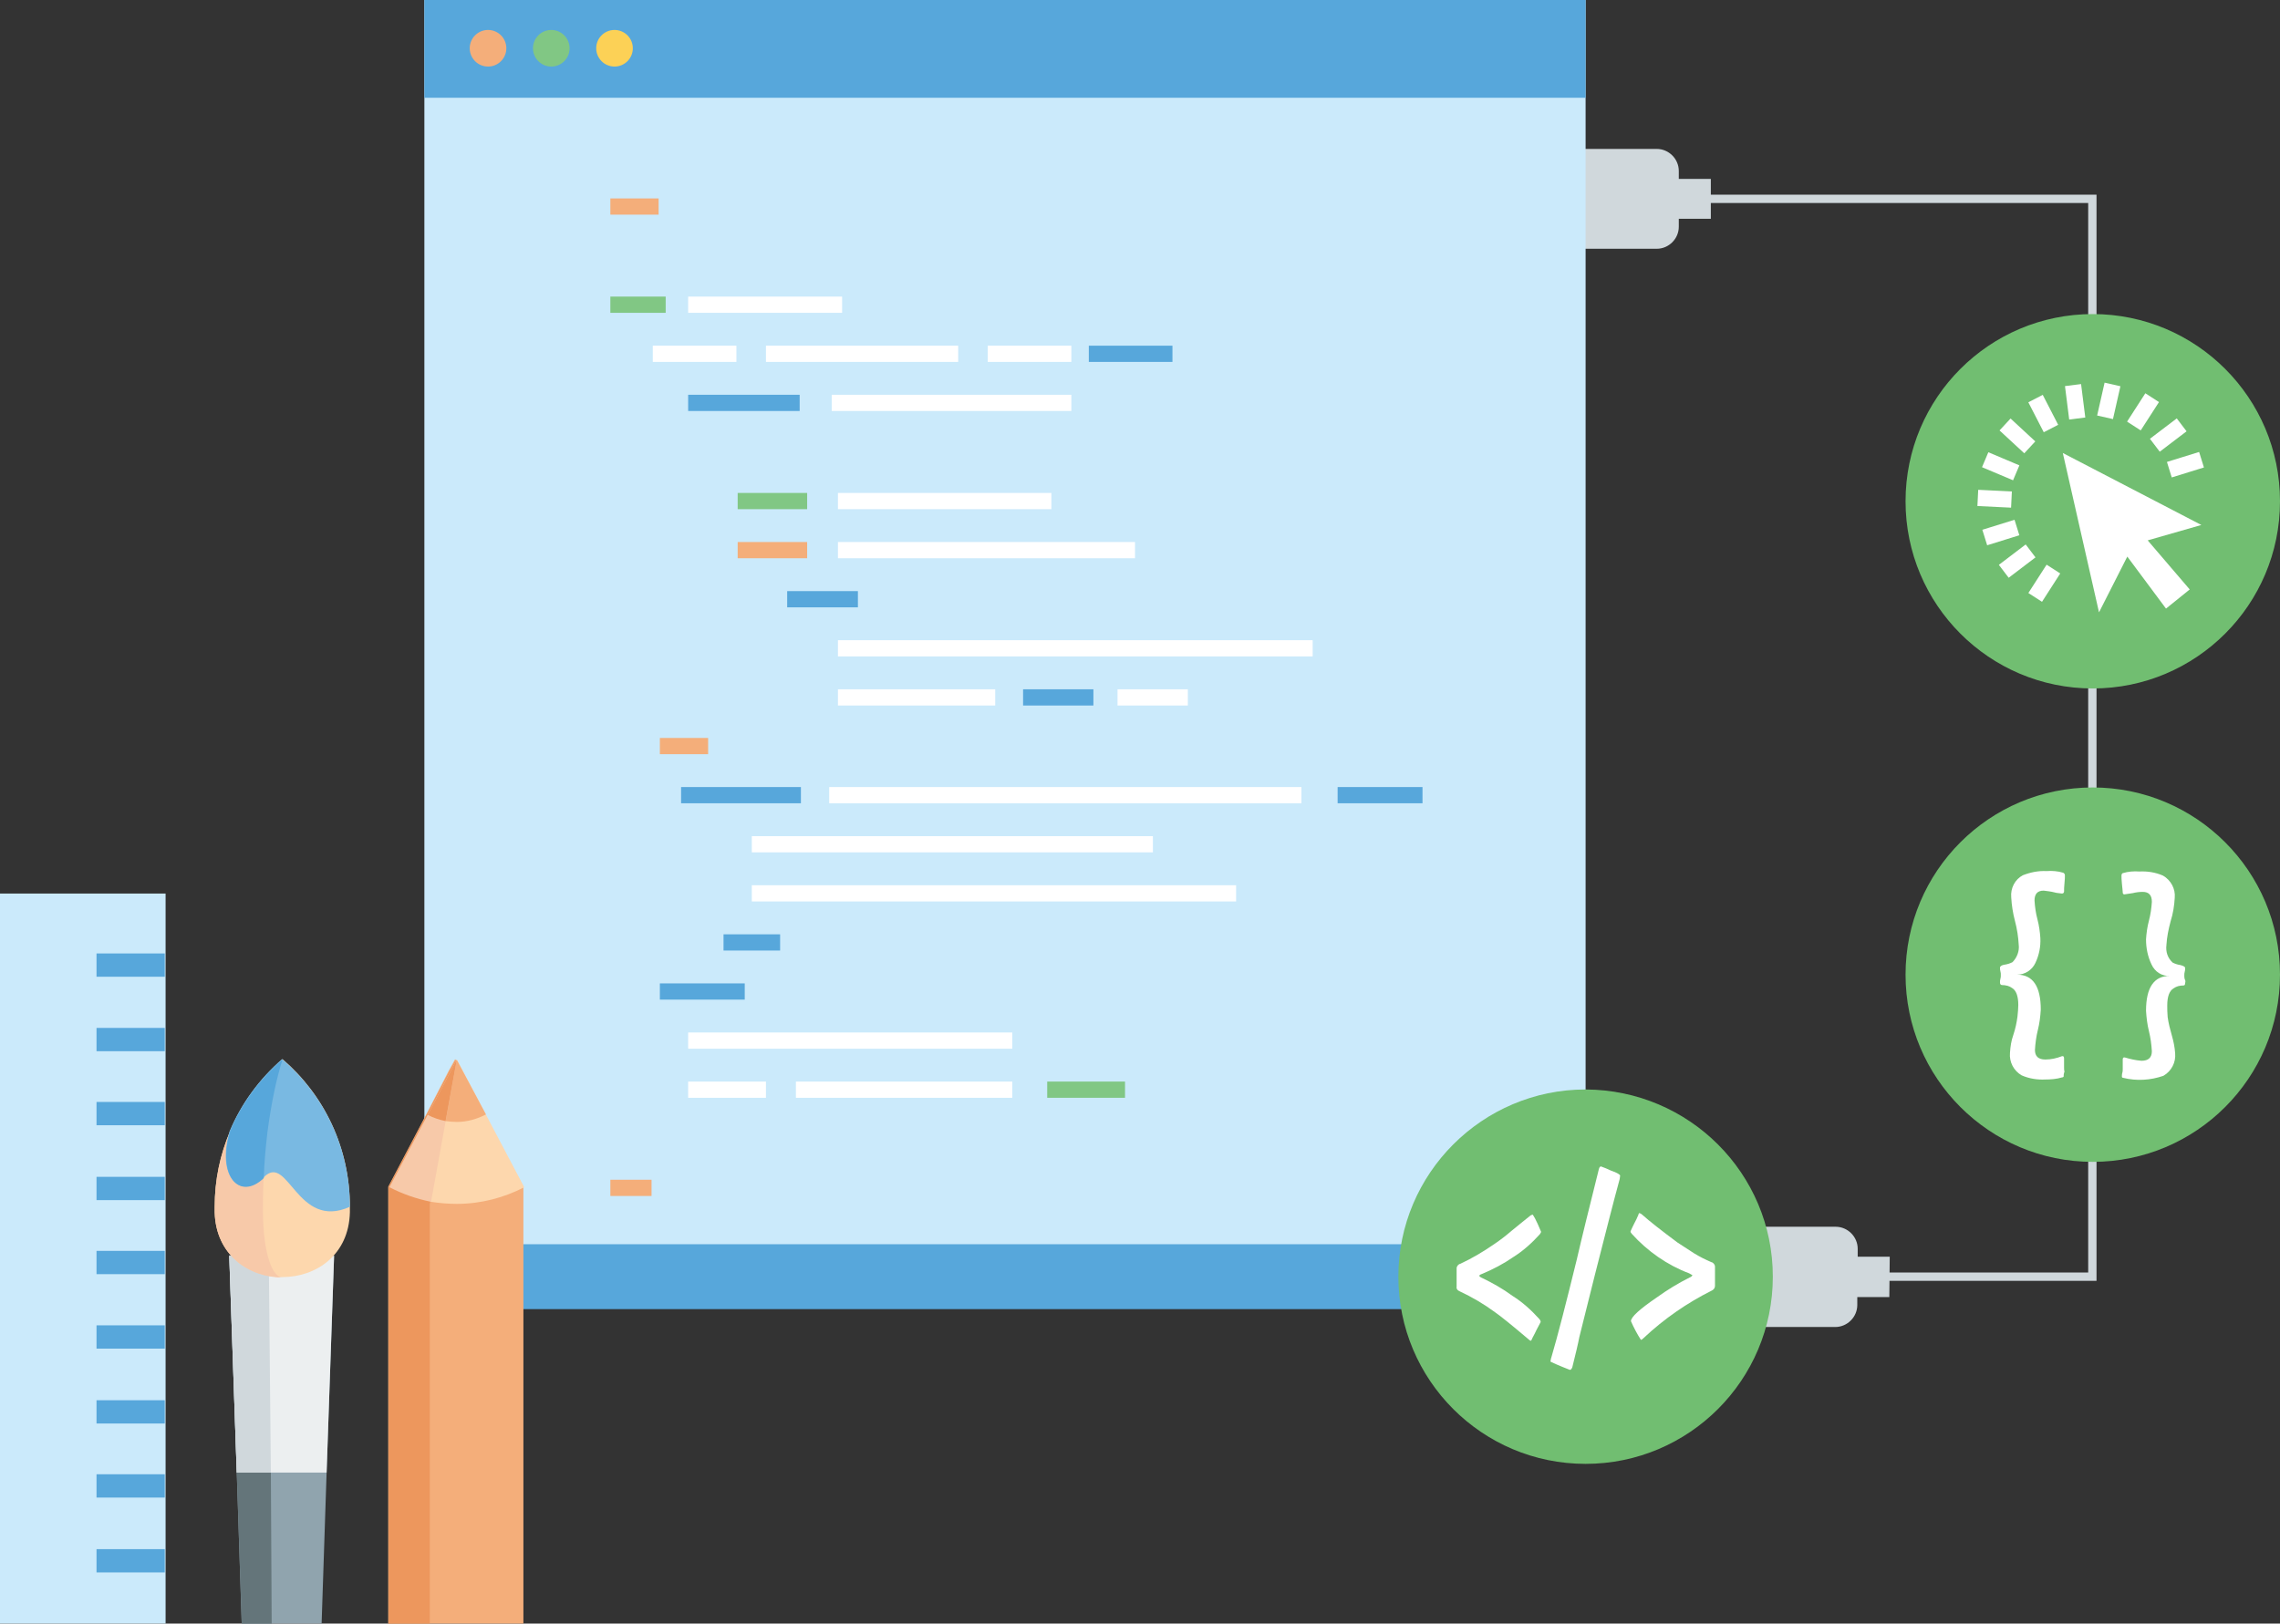 <?xml version="1.0" encoding="utf-8"?>
<!-- Generator: Adobe Illustrator 21.1.0, SVG Export Plug-In . SVG Version: 6.00 Build 0)  -->
<svg version="1.1" id="Layer_1" xmlns="http://www.w3.org/2000/svg" xmlns:xlink="http://www.w3.org/1999/xlink" x="0px" y="0px"
	 viewBox="0 0 548 390.3" style="enable-background:new 0 0 548 390.3;" xml:space="preserve">
<rect x="0" y="0" width="548" height="390.3" fill="#333333" stroke="none"/>
<style type="text/css">
	.st0{fill:none;stroke:#D0D8DC;stroke-width:2;stroke-miterlimit:10;}
	.st1{fill:#D0D8DC;}
	.st2{fill:#CBEAFB;}
	.st3{fill:#57A7DB;}
	.st4{fill:#FFFFFF;}
	.st5{fill:#81C784;}
	.st6{fill:#F4AE7A;}
	.st7{fill:#FCD156;}
	.st8{fill:#71BE71;}
	.st9{fill:#FFFFFF;stroke:#FFFFFF;stroke-width:3;stroke-miterlimit:10;}
	.st10{fill:#90A4AE;}
	.st11{fill:#64757A;}
	.st12{fill:#FDD7AD;}
	.st13{fill:#ECEFF0;}
	.st14{fill:#F7C9A9;}
	.st15{fill:#ED975D;}
	.st16{fill:#79B9E2;}
</style>
<g>
	<polyline class="st0" points="417.8,306.9 502.9,306.9 502.9,47.8 385.1,47.8 	"/>
	<path id="_Path_" class="st1" d="M454.2,302.1h-7.7v-1.9c0-2.9-2.4-5.3-5.3-5.3h-48.9c-2.9,0-5.3,2.4-5.3,5.3v1.9h-7.7v9.7h7.7v1.9
		c0,2.9,2.4,5.3,5.3,5.3h48.8c2.9,0,5.3-2.4,5.3-5.3v-1.9h7.7L454.2,302.1z"/>
	<path id="_Path_2" class="st1" d="M411.2,43h-7.7v-1.9c0-2.9-2.4-5.3-5.3-5.3h-48.8c-2.9,0-5.3,2.4-5.3,5.3V43h-7.7v9.6h7.7v1.9
		c0,2.9,2.4,5.3,5.3,5.3h48.8c2.9,0,5.3-2.4,5.3-5.3v-1.9h7.7V43z"/>
	<g>
		<rect x="102" class="st2" width="279.1" height="309.6"/>
		<rect x="102" y="299.1" class="st3" width="279.1" height="15.6"/>
		<rect x="102" class="st3" width="279.1" height="23.5"/>
		<rect x="165.4" y="260" class="st4" width="18.7" height="3.9"/>
		<rect x="251.7" y="260" class="st5" width="18.7" height="3.9"/>
		<rect x="165.4" y="248.2" class="st4" width="77.9" height="3.9"/>
		<rect x="146.7" y="283.6" class="st6" width="9.9" height="3.9"/>
		<rect x="146.7" y="47.7" class="st6" width="11.6" height="3.9"/>
		<rect x="146.7" y="71.3" class="st5" width="13.3" height="3.9"/>
		<rect x="165.4" y="71.3" class="st4" width="37" height="3.9"/>
		<rect x="156.9" y="83.1" class="st4" width="20.1" height="3.9"/>
		<rect x="237.4" y="83.1" class="st4" width="20.1" height="3.9"/>
		<rect x="261.7" y="83.1" class="st3" width="20.1" height="3.9"/>
		<rect x="184.1" y="83.1" class="st4" width="46.2" height="3.9"/>
		<rect x="165.4" y="94.9" class="st3" width="26.8" height="3.9"/>
		<rect x="199.9" y="94.9" class="st4" width="57.6" height="3.9"/>
		<rect x="177.3" y="118.5" class="st5" width="16.7" height="3.9"/>
		<rect x="177.3" y="130.3" class="st6" width="16.7" height="3.9"/>
		<rect x="201.4" y="118.5" class="st4" width="51.3" height="3.9"/>
		<rect x="201.4" y="130.3" class="st4" width="71.4" height="3.9"/>
		<rect x="189.2" y="142.1" class="st3" width="17" height="3.9"/>
		<rect x="201.4" y="153.9" class="st4" width="114.1" height="3.9"/>
		<rect x="201.4" y="165.7" class="st4" width="37.8" height="3.9"/>
		<rect x="245.9" y="165.7" class="st3" width="16.9" height="3.9"/>
		<rect x="268.6" y="165.7" class="st4" width="16.9" height="3.9"/>
		<rect x="158.6" y="177.4" class="st6" width="11.6" height="3.9"/>
		<rect x="163.7" y="189.2" class="st3" width="28.8" height="3.9"/>
		<rect x="321.5" y="189.2" class="st3" width="20.4" height="3.9"/>
		<rect x="199.3" y="189.2" class="st4" width="113.5" height="3.9"/>
		<rect x="180.7" y="201" class="st4" width="96.4" height="3.9"/>
		<rect x="180.7" y="212.8" class="st4" width="116.4" height="3.9"/>
		<rect x="173.9" y="224.6" class="st3" width="13.6" height="3.9"/>
		<rect x="158.6" y="236.4" class="st3" width="20.4" height="3.9"/>
		<rect x="191.3" y="260" class="st4" width="52" height="3.9"/>
		<circle class="st5" cx="132.5" cy="11.6" r="4.4"/>
		<circle class="st7" cx="147.7" cy="11.6" r="4.4"/>
		<circle class="st6" cx="117.3" cy="11.6" r="4.4"/>
	</g>
	<g>
		<path id="_Path_3" class="st8" d="M426.1,306.9c0,24.9-20.2,45-45,45c-24.9,0-45-20.2-45-45s20.2-45,45-45
			C406,262,426.1,282.1,426.1,306.9z"/>
		<path class="st4" d="M370.4,296.1c0,0.2-0.2,0.4-0.3,0.6c-1.9,2.1-4,4-6.4,5.5c-2.3,1.6-4.8,2.9-7.4,4c-0.3,0.1-0.6,0.2-0.8,0.5
			c0.2,0.2,0.4,0.4,0.7,0.5c2.5,1.2,5,2.6,7.3,4.3c2.4,1.5,4.5,3.4,6.4,5.5c0.2,0.2,0.4,0.5,0.4,0.8c0,0-0.3,0.6-1,1.9
			c-0.6,1.3-1,1.9-1.1,2.2c-0.1,0.3-0.2,0.4-0.3,0.4c-0.1,0-0.4-0.2-0.7-0.5c-3.9-3.3-6.5-5.4-7.8-6.3c-2.7-2-5.6-3.7-8.6-5.1
			c-0.5-0.2-0.8-0.6-0.7-1.1v-4.4c0-0.5,0.4-1,0.9-1.1c2.8-1.3,5.5-2.9,8.1-4.7c1.5-1,2.9-2.1,4.3-3.3c2-1.6,3.4-2.8,4.2-3.4
			c0.2-0.2,0.4-0.3,0.7-0.4C368.4,291.8,369.2,293.2,370.4,296.1z"/>
		<path class="st4" d="M389.4,282.6c0,0.3-0.1,0.5-0.1,0.8c-1.4,5.1-3.3,12.6-5.9,22.8c-0.8,3.3-2.1,8.3-3.8,15.2
			c-0.3,1.6-0.9,4.1-1.7,7.3c-0.2,0.4-0.3,0.6-0.6,0.6c-2.8-1.1-4.3-1.8-4.5-1.9c-0.3-0.2-0.1-0.2-0.1-0.3c0-0.3,0.1-0.6,0.2-0.9
			c1.5-5.1,3.5-12.9,6.1-23.5c1.1-4.8,2.9-12.1,5.3-21.7c0.1-0.4,0.3-0.6,0.5-0.6c0.8,0.3,1.6,0.6,2.4,1
			C388.7,281.9,389.4,282.4,389.4,282.6z"/>
		<path class="st4" d="M412.2,309.1c0,0.5-0.3,0.9-0.7,1.1c-6,3-11.5,6.8-16.4,11.4c-0.2,0.2-0.4,0.4-0.7,0.5
			c-0.9-1.4-1.7-2.9-2.4-4.5c0-1,2.1-2.9,6.2-5.7c2.5-1.8,5.1-3.4,7.9-4.8c0.3-0.1,0.5-0.3,0.7-0.5c-0.2-0.2-0.5-0.3-0.8-0.5
			c-5.3-2-10-5.3-13.8-9.5c-0.2-0.2-0.3-0.4-0.3-0.6c0.3-0.7,0.6-1.3,0.9-1.9c0.4-0.7,0.7-1.4,1-2.1c0-0.2,0.2-0.4,0.2-0.4
			c0.3,0.1,0.5,0.2,0.7,0.4c1.8,1.6,4.6,3.8,8.5,6.7l4,2.6c1.3,0.8,2.7,1.5,4.1,2.1c0.5,0.1,0.9,0.6,0.9,1.1L412.2,309.1z"/>
	</g>
	<g>
		<g>
			<circle id="_Path_4" class="st8" cx="503" cy="234.3" r="45"/>
			<path class="st4" d="M496,258.8c0,0-0.1,0.2-0.4,0.2c-1.3,0.4-2.7,0.5-4,0.5c-1.9,0.1-3.9-0.2-5.7-1c-1.9-1.1-3-3.2-2.8-5.4
				c0.1-1.5,0.3-2.9,0.8-4.3c0.5-1.5,0.8-2.9,1-4.4c0.1-1,0.2-2,0.2-2.8c0-2.1-0.5-3.5-1.5-4.1c-0.7-0.5-1.6-0.7-2.4-0.7
				c-0.3,0-0.5-0.2-0.5-0.6c0-0.3,0-0.6,0.1-0.9c0.1-0.3,0.1-0.6,0.1-0.9c0-0.3,0-0.6-0.1-0.9c-0.1-0.3-0.1-0.6-0.1-0.9
				c0-0.3,0.4-0.6,1.1-0.7c0.7-0.1,1.3-0.3,1.9-0.6c1.1-1.1,1.7-2.7,1.5-4.2c-0.1-1.9-0.4-3.8-0.9-5.7s-0.8-3.8-0.9-5.7
				c-0.2-2.2,0.9-4.3,2.8-5.3c1.8-0.7,3.7-1.1,5.7-1c1.3-0.1,2.7,0,4,0.4c0.2,0.1,0.4,0.3,0.4,0.6c0,0.4,0,1-0.1,1.9s-0.1,1.5-0.1,2
				c0,0.3-0.2,0.5-0.5,0.5c-0.6-0.1-1.3-0.1-1.9-0.3c-0.8-0.2-1.7-0.3-2.5-0.4c-1.5,0-2.2,0.8-2.2,2.4c0.1,1.5,0.3,3,0.7,4.5
				c0.4,1.5,0.6,3,0.7,4.5c0.1,2.1-0.3,4.1-1.2,6c-0.8,1.7-2.5,2.8-4.4,2.8c3.8,0,5.7,2.8,5.7,8.4c-0.1,1.7-0.3,3.3-0.7,4.9
				c-0.4,1.6-0.6,3.2-0.7,4.8c0,1.5,0.8,2.3,2.5,2.3c1.4,0,2.7-0.3,4-0.8h0.2c0.2,0,0.3,0.2,0.3,0.6c0,0.4,0,0.8,0,1.2
				c0,0.7,0,1,0,0.9c0,0.3,0,0.7,0.1,1C496,258.1,496,258.5,496,258.8z"/>
			<path class="st4" d="M525.2,236.3c0,0.4-0.1,0.6-0.4,0.6c-0.9,0-1.7,0.2-2.4,0.7c-1,0.6-1.5,2-1.5,4.1c0,0.8,0,1.7,0.1,2.8
				c0.2,1.5,0.6,3,1,4.4s0.7,2.8,0.8,4.3c0.2,2.2-0.9,4.3-2.8,5.4c-3.1,1.1-6.5,1.3-9.7,0.5c-0.2,0-0.3-0.2-0.3-0.2
				c0-0.3,0-0.7,0.1-1s0.1-0.7,0.1-1s0-0.6,0-1.1s0-0.8,0-1.1s0.1-0.5,0.3-0.5h0.2c1.3,0.4,2.7,0.7,4,0.8c1.7,0,2.5-0.8,2.5-2.3
				c-0.1-1.6-0.3-3.2-0.7-4.8s-0.6-3.3-0.7-4.9c0-5.6,1.9-8.4,5.7-8.4c-1.9,0.1-3.6-1-4.4-2.8c-0.9-1.9-1.3-3.9-1.3-6
				c0.1-1.5,0.3-3,0.7-4.5s0.6-3,0.7-4.5c0-1.6-0.7-2.4-2.2-2.4c-0.8,0-1.6,0.1-2.4,0.3c-0.7,0.1-1.3,0.2-2,0.3
				c-0.3,0-0.4-0.2-0.4-0.5s-0.1-1-0.2-2.1c-0.1-0.9-0.1-1.5-0.1-1.9c0-0.3,0.1-0.5,0.3-0.6c1.3-0.4,2.7-0.5,4-0.4
				c1.9-0.1,3.9,0.2,5.7,1c1.9,1.1,3,3.2,2.8,5.3c-0.1,1.9-0.4,3.8-1,5.7c-0.5,1.9-0.9,3.8-1,5.7c-0.2,1.6,0.3,3.1,1.5,4.2
				c0.6,0.3,1.2,0.5,1.9,0.6c0.7,0.2,1.1,0.4,1.1,0.7s0,0.6-0.1,0.9c-0.1,0.3-0.1,0.6-0.1,0.9c0,0.3,0,0.6,0.1,0.9
				C525.3,235.7,525.3,236,525.2,236.3z"/>
		</g>
		<g>
			<g id="_Group_">
				<circle id="_Path_5" class="st8" cx="503" cy="120.5" r="45"/>
			</g>
			<g>
				<g>
					<g>
						
							<rect x="498.4" y="93.9" transform="matrix(0.992 -0.125 0.125 0.992 -8.155 63.266)" class="st9" width="0.9" height="5.1"/>
						
							<rect x="490.6" y="96.7" transform="matrix(0.889 -0.458 0.458 0.889 9.098 236.082)" class="st9" width="0.9" height="5.1"/>
						
							<rect x="484.4" y="102.1" transform="matrix(0.679 -0.734 0.734 0.679 78.862 389.612)" class="st9" width="0.9" height="5.1"/>
						
							<rect x="480.3" y="109.3" transform="matrix(0.389 -0.921 0.921 0.389 190.844 511.347)" class="st9" width="0.9" height="5.1"/>
						
							<rect x="478.9" y="117.4" transform="matrix(4.867617e-02 -0.999 0.999 4.867617e-02 336.25 592.924)" class="st9" width="0.9" height="5.1"/>
						
							<rect x="478.3" y="127.6" transform="matrix(0.955 -0.297 0.297 0.955 -16.337 148.538)" class="st9" width="5.1" height="0.9"/>
						
							<rect x="482.5" y="134.7" transform="matrix(0.796 -0.605 0.605 0.796 16.967 320.762)" class="st9" width="5.1" height="0.9"/>
						
							<rect x="522.8" y="111" transform="matrix(0.955 -0.296 0.296 0.955 -9.427 160.778)" class="st9" width="5.1" height="0.9"/>
						
							<rect x="518.6" y="103.9" transform="matrix(0.796 -0.605 0.605 0.796 43.175 336.815)" class="st9" width="5.1" height="0.9"/>
						
							<rect x="512.3" y="98.7" transform="matrix(0.542 -0.841 0.841 0.542 152.646 478.251)" class="st9" width="5.1" height="0.9"/>
						
							<rect x="504.5" y="95.9" transform="matrix(0.221 -0.975 0.975 0.221 300.848 569.447)" class="st9" width="5.1" height="0.9"/>
						
							<rect x="488.9" y="139.9" transform="matrix(0.541 -0.841 0.841 0.541 107.443 477.583)" class="st9" width="5.1" height="0.9"/>
					</g>
					<polygon class="st4" points="495.8,108.9 504.5,147.2 511.3,133.8 520.6,146.3 526.3,141.7 516.2,129.9 529.1,126.2 					"/>
				</g>
			</g>
		</g>
	</g>
</g>
<g>
	<polygon class="st10" points="65.3,390.3 77.3,390.3 78.5,354 80.3,301.9 80.3,301.8 55.1,301.8 56.9,353.9 58.1,390.3 58.1,390.3 
			"/>
	<polygon class="st11" points="65.1,353.9 64.6,301.8 55.1,301.8 56.9,353.9 58.1,390.3 65.3,390.3 	"/>
	<polygon class="st6" points="103.3,390.3 125.8,390.3 125.8,285.3 116.4,267.8 111.5,258.6 109.4,254.6 107.8,257.5 102.5,267.8 
		93.3,285.3 93.3,390.3 93.4,390.3 	"/>
	<path class="st12" d="M126,285.4c-4.8,2.5-10.4,4-16.2,4c-2.2,0-4.3-0.2-6.2-0.5c-3.5-0.7-6.9-1.9-10-3.5l16.2-30.7l0,0L126,285.4z
		"/>
	<path class="st6" d="M116.8,267.9c-2.1,1.1-4.5,1.8-7,1.8c-0.9,0-1.9-0.1-2.7-0.2c-1.5-0.3-3-0.8-4.3-1.5l7-13.2L116.8,267.9z"/>
	<path class="st13" d="M80.3,301.9L78.5,354H56.9l-1.8-52.1H80.3z"/>
	<path class="st1" d="M65.1,354h-8.2l-1.8-52.1h9.5L65.1,354z"/>
	<path class="st12" d="M84.1,290.1c0,0.4,0,0.9,0,1.3c-0.5,20.8-31.9,20.8-32.5,0c0-0.4,0-0.9,0-1.3c0-6.5,1.3-12.6,3.7-18.2
		c2.8-6.7,7.2-12.6,12.6-17.3C77.9,263.2,84.1,275.9,84.1,290.1z"/>
	<path class="st14" d="M67.9,307.1c-8,0-16-5.3-16.3-15.6c0-0.4,0-0.9,0-1.3c0-6.5,1.3-12.6,3.7-18.2c2.8-6.7,7.2-12.6,12.6-17.3
		c-1.5,4.7-2.7,10.6-3.6,17.3c-0.7,5.6-1.1,11.7-1.1,18.2c0,0.4,0,0.9,0,1.3C63.3,301.8,65.6,307.1,67.9,307.1z"/>
	<polygon class="st15" points="103.3,289.5 109,258 109.6,254.7 108,257.5 102.6,267.8 93.4,285.3 93.4,390.3 103.3,390.3 	"/>
	<path class="st16" d="M84.1,290.1c-12.7,5.7-14.8-12.9-20.6-7.2c-0.1,0.1-0.1,0.1-0.2,0.2c-5.7,5.5-11.3-0.3-8.1-11.2
		c2.8-6.7,7.2-12.6,12.6-17.3C77.9,263.2,84.1,275.9,84.1,290.1z"/>
	<path class="st3" d="M67.9,254.7c-1.5,4.7-2.7,10.6-3.6,17.3c-0.4,3.5-0.8,7.3-0.9,11.2c-5.7,5.5-11.3-0.3-8.1-11.2
		C58.1,265.2,62.5,259.4,67.9,254.7z"/>
	<path class="st14" d="M109.8,254.7l-6.2,34.2c-3.5-0.7-6.9-1.9-10-3.5L109.8,254.7L109.8,254.7z"/>
	<path class="st15" d="M109.8,254.7l-2.7,14.8c-1.5-0.3-3-0.8-4.3-1.5L109.8,254.7z"/>
	<g>
		<rect y="214.8" class="st2" width="39.8" height="175.5"/>
		<g>
			<path class="st3" d="M23.2,264.9h16.4v5.6H23.2V264.9z"/>
			<path class="st3" d="M23.2,282.9h16.4v5.6H23.2V282.9z"/>
			<path class="st3" d="M23.2,300.7h16.4v5.6H23.2V300.7z"/>
			<path class="st3" d="M23.2,229.2h16.4v5.6H23.2V229.2z"/>
			<path class="st3" d="M23.2,247.1h16.4v5.6H23.2V247.1z"/>
			<path class="st3" d="M23.2,318.6h16.4v5.6H23.2V318.6z"/>
			<path class="st3" d="M23.2,336.6h16.4v5.6H23.2V336.6z"/>
			<path class="st3" d="M23.2,354.4h16.4v5.6H23.2V354.4z"/>
			<path class="st3" d="M23.2,372.4h16.4v5.6H23.2V372.4z"/>
		</g>
	</g>
</g>
</svg>
